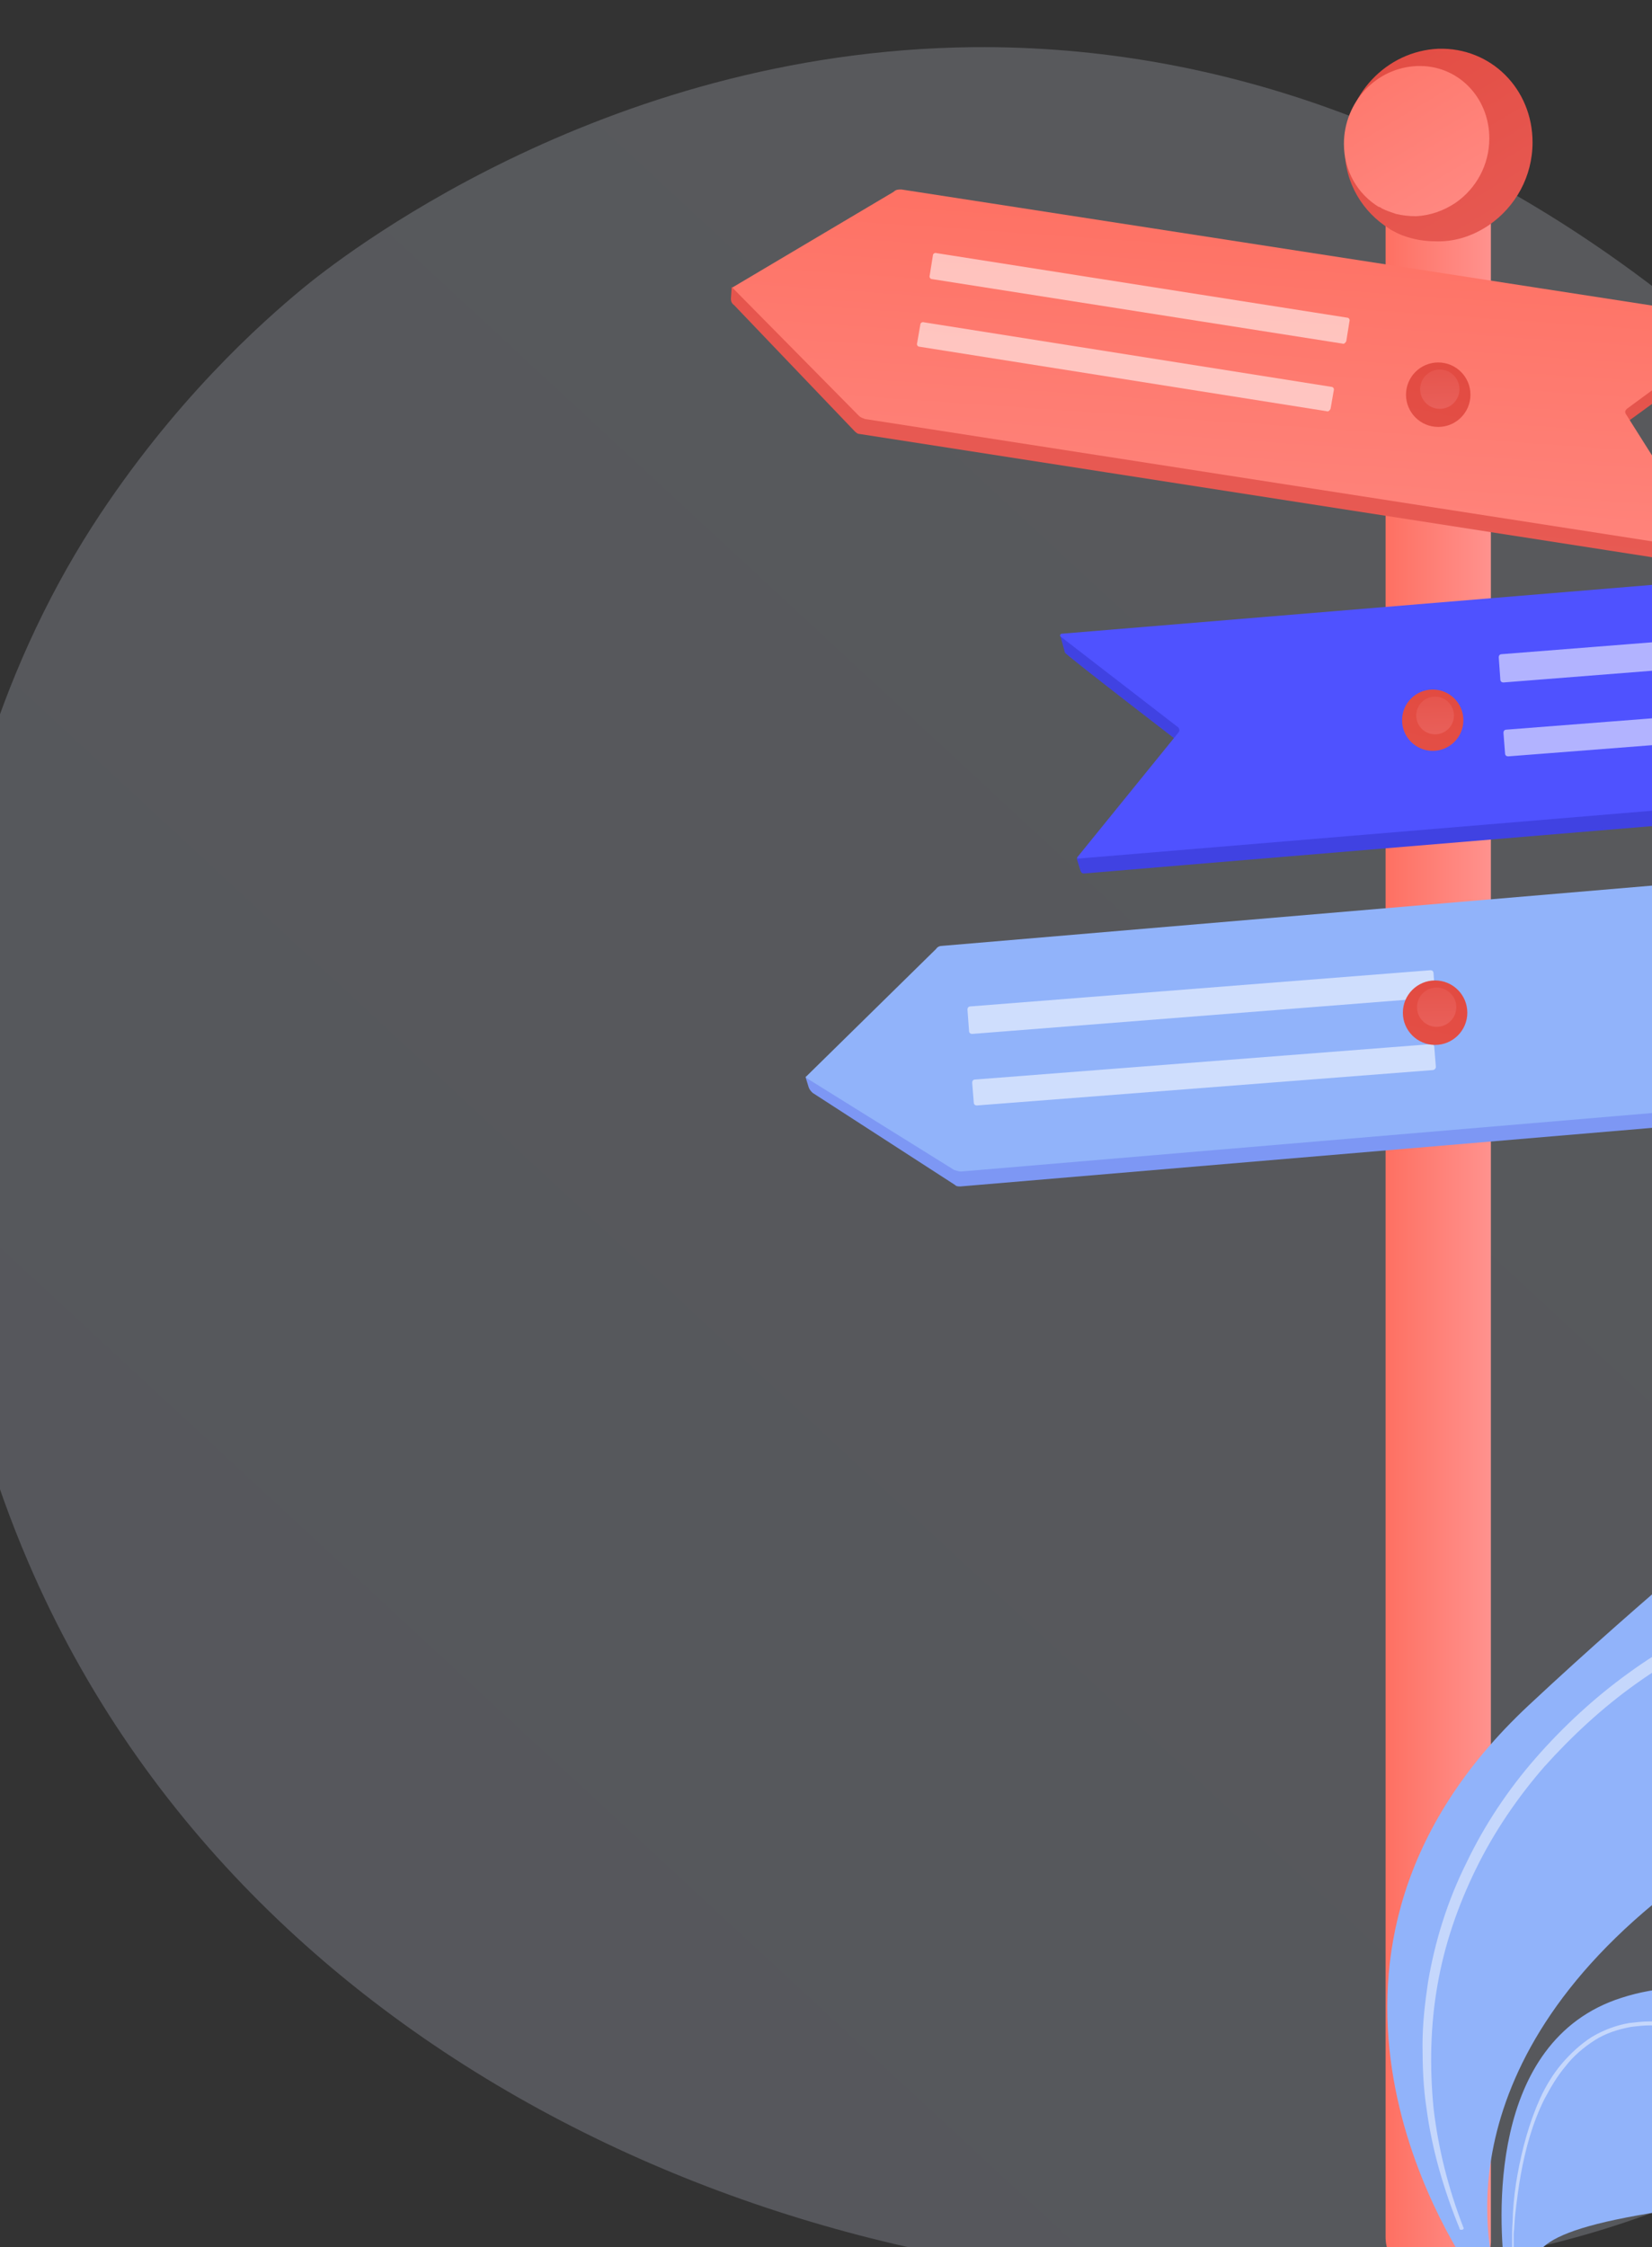 <svg version="1.1" id="Layer_1" xmlns="http://www.w3.org/2000/svg" xmlns:xlink="http://www.w3.org/1999/xlink" x="0px" y="0px" viewBox="0 0 210.2 285.8" style="enable-background:new 0 0 210.2 285.8;" xml:space="preserve" width="210.2"  height="285.8" >
<rect x="0" y="0" width="210.2" height="285.8" fill="#333333" stroke="none"/>
<g id="Illustration">
	
		<linearGradient id="SVGID_1_" gradientUnits="userSpaceOnUse" x1="473.322" y1="-39.462" x2="264.135" y2="186.327" gradientTransform="matrix(-1 0 0 -1 447.964 288)">
		<stop offset="0" style="stop-color:#DAE3FE"/>
		<stop offset="1" style="stop-color:#E9EFFD"/>
	</linearGradient>
	<path style="fill:url(#SVGID_1_); opacity:0.2;" d="M3.6,198.7c28.8,67.1,104.8,95.9,164.4,91c16.3-1.3,49-4,74.5-28.1   c49.1-46.2,41.5-142.9-5.5-199.8C231,54.5,189.1,5.4,123.8,6C76.1,6.5,42.5,33.4,38.5,36.7C33.3,41,22,51,11.7,67   C-12.3,104.5-14.4,156.8,3.6,198.7z"/>
	<g>
		
			<linearGradient id="SVGID_2_" gradientUnits="userSpaceOnUse" x1="176.321" y1="129.174" x2="189.676" y2="129.174" gradientTransform="matrix(1 0 0 -1 0 288)">
			<stop offset="0" style="stop-color:#FE7062"/>
			<stop offset="1" style="stop-color:#FF928E"/>
		</linearGradient>
		<path style="fill:url(#SVGID_2_);" d="M189.7,27.3V285c0,1.7-0.7,3.2-1.9,4.2c-0.9,0.7-2,1.2-3.3,1.1l-2.8-0.1    c-2.9-0.1-5.4-2.7-5.4-5.7V27.8L189.7,27.3z"/>
		<g>
			
				<linearGradient id="SVGID_3_" gradientUnits="userSpaceOnUse" x1="279.029" y1="293.168" x2="249.512" y2="243.76" gradientTransform="matrix(-1 0 0 -1 447.964 288)">
				<stop offset="0" style="stop-color:#E1473D"/>
				<stop offset="1" style="stop-color:#E9605A"/>
			</linearGradient>
			<path style="fill:url(#SVGID_3_);" d="M195,18.1c0,4.4-2.2,8.2-5.5,10.5c-1.9,1.3-4.1,2.1-6.5,2.1c-1.2,0-2.3-0.1-3.4-0.4     c-0.8-0.2-1.6-0.5-2.3-0.9c-0.2-0.1-0.4-0.2-0.5-0.3c-3.4-2.1-5.7-5.8-5.7-10.2c0-6.8,5.3-12.4,11.9-12.7     C189.7,6,195,11.3,195,18.1z"/>
			
				<linearGradient id="SVGID_4_" gradientUnits="userSpaceOnUse" x1="278.722" y1="288.438" x2="255.774" y2="250.024" gradientTransform="matrix(-1 0 0 -1 447.964 288)">
				<stop offset="0" style="stop-color:#FE7062"/>
				<stop offset="1" style="stop-color:#FF928E"/>
			</linearGradient>
			<path style="fill:url(#SVGID_4_);" d="M189.5,17.6c0,3.4-1.7,6.4-4.3,8.2c-1.5,1-3.2,1.6-5,1.7c-0.9,0-1.8-0.1-2.6-0.3     c-0.6-0.2-1.2-0.4-1.8-0.7c-0.1-0.1-0.3-0.2-0.4-0.2c-2.6-1.6-4.4-4.5-4.4-8c0-5.3,4.1-9.7,9.3-9.9     C185.4,8.2,189.5,12.3,189.5,17.6z"/>
		</g>
		<g>
			
				<linearGradient id="SVGID_5_" gradientUnits="userSpaceOnUse" x1="472.125" y1="294.059" x2="472.125" y2="204.978" gradientTransform="matrix(0.946 0.129 0.136 -0.991 -323.426 227.627)">
				<stop offset="0" style="stop-color:#E1473D"/>
				<stop offset="1" style="stop-color:#E9605A"/>
			</linearGradient>
			<path style="fill:url(#SVGID_5_);" d="M93.1,36.5l1,0.5l19.4-11.9l95.2,14.1l13.3,1.5l-0.8,2.5c-0.1,0.3-15.3,11.3-15.3,11.3     L217.8,70l-0.6,1.6c-0.1,0.2-0.3,0.3-0.4,0.3L204.6,70l-95.2-14.8c-0.3,0-0.5-0.2-0.7-0.4l-15.3-16C93.1,38.6,93,38.3,93,38     L93.1,36.5z"/>
			
				<linearGradient id="SVGID_6_" gradientUnits="userSpaceOnUse" x1="176.067" y1="270.488" x2="170.083" y2="195.619" gradientTransform="matrix(-0.943 -0.146 0.153 -0.988 283.534 316.897)">
				<stop offset="0" style="stop-color:#FE7062"/>
				<stop offset="1" style="stop-color:#FF928E"/>
			</linearGradient>
			<path style="fill:url(#SVGID_6_);" d="M114.7,24.1l107.4,16.6c0.1,0,0.1,0.2,0,0.2L207,52c-0.2,0.2-0.3,0.4-0.1,0.7l10.8,17.1     c0.1,0.1,0,0.2-0.1,0.2L110.1,53.3c-0.3-0.1-0.6-0.2-0.8-0.4l-16-16.2c-0.1-0.1-0.1-0.2,0-0.2l20.4-12.1     C114,24.1,114.3,24.1,114.7,24.1z"/>
		</g>
		<g>
			<path style="fill:#7D97F4;" d="M102.5,137l1.1,0.3l15.6-15.7l93.1-8.5l12.4-1.6c0.3,0,0.5,0.2,0.5,0.4l-0.1,2     c0,0.3-11.8,14.2-11.8,14.2l14.7,11.9l-0.2,1.6c0,0.2-0.2,0.3-0.3,0.4l-12,1l-93.3,7.9c-0.3,0-0.5,0-0.7-0.2l-18.1-11.7     c-0.2-0.2-0.4-0.4-0.5-0.7L102.5,137z"/>
			<path style="fill:#91B3FA;" d="M119.9,120.3l104.9-8.9c0.2,0,0.3,0.2,0.2,0.4l-11.5,13.7c-0.2,0.2-0.1,0.5,0,0.7l14.1,13.7     c0.1,0.1,0,0.2-0.1,0.2L122.3,149c-0.3,0-0.6-0.1-0.9-0.2l-18.8-11.7c-0.1-0.1-0.1-0.2,0-0.2l16.5-16.2     C119.3,120.4,119.6,120.3,119.9,120.3z"/>
			<g>
				<path style="opacity:0.56;fill:#FFFFFF;enable-background:new    ;" d="M182.2,126.9l-58.5,4.6c-0.2,0-0.4-0.1-0.4-0.4l-0.2-2.7      c0-0.2,0.1-0.4,0.4-0.4l58.5-4.6c0.2,0,0.4,0.1,0.4,0.4l0.2,2.7C182.6,126.7,182.4,126.9,182.2,126.9z"/>
				<path style="opacity:0.56;fill:#FFFFFF;enable-background:new    ;" d="M182.3,136.1l-58,4.5c-0.2,0-0.4-0.1-0.4-0.4l-0.2-2.5      c0-0.2,0.1-0.4,0.4-0.4l58-4.5c0.2,0,0.4,0.1,0.4,0.4l0.2,2.5C182.7,135.9,182.5,136.1,182.3,136.1z"/>
			</g>
		</g>
		<g>
			
				<linearGradient id="SVGID_7_" gradientUnits="userSpaceOnUse" x1="201.867" y1="373.44" x2="202.554" y2="295.727" gradientTransform="matrix(1 0 0 -1 0 288)">
				<stop offset="0" style="stop-color:#4F52FF"/>
				<stop offset="1" style="stop-color:#4042E2"/>
			</linearGradient>
			<path style="fill:url(#SVGID_7_);" d="M271.8,84.4l-1.1,0.5l-19.6-12.7l-102,7.8l-14.2,0.8l0.6,2.2c0.1,0.3,15.2,11.9,15.2,11.9     L137,109.2l0.5,1.6c0.1,0.2,0.2,0.3,0.4,0.3l13.1-1.1l102.1-8.5c0.3,0,0.6-0.1,0.8-0.3l17.6-14.6c0.2-0.2,0.4-0.5,0.4-0.8     L271.8,84.4z"/>
			
				<linearGradient id="SVGID_8_" gradientUnits="userSpaceOnUse" x1="272.858" y1="258.856" x2="400.086" y2="357.2" gradientTransform="matrix(1 0 0 -1 0 288)">
				<stop offset="0" style="stop-color:#4F52FF"/>
				<stop offset="1" style="stop-color:#4042E2"/>
			</linearGradient>
			<path style="fill:url(#SVGID_8_);" d="M250,71.1l-114.9,9.5c-0.2,0-0.3,0.3-0.1,0.4l14.9,11.5c0.2,0.2,0.2,0.4,0.1,0.6L137.1,109     c-0.1,0.1,0,0.2,0.1,0.2l115.2-9.6c0.3,0,0.6-0.2,0.9-0.3l18.3-14.7c0.1-0.1,0.1-0.2,0-0.2l-20.6-13     C250.7,71.2,250.4,71.1,250,71.1z"/>
			<g>
				<path style="opacity:0.56;fill:#FFFFFF;enable-background:new    ;" d="M248.4,82.3l-57.1,4.5c-0.2,0-0.4-0.1-0.4-0.4l-0.2-2.8      c0-0.2,0.1-0.4,0.4-0.4l57.1-4.5c0.2,0,0.4,0.1,0.4,0.4l0.2,2.8C248.8,82.1,248.6,82.3,248.4,82.3z"/>
				<path style="opacity:0.56;fill:#FFFFFF;enable-background:new    ;" d="M248.5,91.8l-56.6,4.4c-0.2,0-0.4-0.1-0.4-0.4l-0.2-2.6      c0-0.2,0.1-0.4,0.4-0.4l56.6-4.4c0.2,0,0.4,0.1,0.4,0.4l0.2,2.6C248.9,91.6,248.7,91.8,248.5,91.8z"/>
			</g>
		</g>
		<g>
			
				<linearGradient id="SVGID_9_" gradientUnits="userSpaceOnUse" x1="185.56" y1="249.731" x2="173.694" y2="195.035" gradientTransform="matrix(1 0 0 -1 0 288)">
				<stop offset="0" style="stop-color:#E1473D"/>
				<stop offset="1" style="stop-color:#E9605A"/>
			</linearGradient>
			<circle style="fill:url(#SVGID_9_);" cx="183" cy="50.2" r="4.1"/>
			
				<linearGradient id="SVGID_10_" gradientUnits="userSpaceOnUse" x1="183.045" y1="247.79" x2="183.309" y2="235.754" gradientTransform="matrix(1 0 0 -1 0 288)">
				<stop offset="0" style="stop-color:#E1473D"/>
				<stop offset="1" style="stop-color:#E9605A"/>
			</linearGradient>
			<circle style="fill:url(#SVGID_10_);" cx="183.2" cy="49.5" r="2.5"/>
		</g>
		<g>
			
				<linearGradient id="SVGID_11_" gradientUnits="userSpaceOnUse" x1="184.818" y1="207.861" x2="173.389" y2="155.18" gradientTransform="matrix(1 0 0 -1 0 288)">
				<stop offset="0" style="stop-color:#E1473D"/>
				<stop offset="1" style="stop-color:#E9605A"/>
			</linearGradient>
			<circle style="fill:url(#SVGID_11_);" cx="182.3" cy="91.6" r="3.9"/>
			
				<linearGradient id="SVGID_12_" gradientUnits="userSpaceOnUse" x1="182.396" y1="205.992" x2="182.65" y2="194.399" gradientTransform="matrix(1 0 0 -1 0 288)">
				<stop offset="0" style="stop-color:#E1473D"/>
				<stop offset="1" style="stop-color:#E9605A"/>
			</linearGradient>
			<circle style="fill:url(#SVGID_12_);" cx="182.6" cy="91" r="2.4"/>
		</g>
		<g>
			
				<linearGradient id="SVGID_13_" gradientUnits="userSpaceOnUse" x1="185.161" y1="171.146" x2="173.288" y2="116.419" gradientTransform="matrix(1 0 0 -1 0 288)">
				<stop offset="0" style="stop-color:#E1473D"/>
				<stop offset="1" style="stop-color:#E9605A"/>
			</linearGradient>
			<circle style="fill:url(#SVGID_13_);" cx="182.6" cy="128.8" r="4.1"/>
			
				<linearGradient id="SVGID_14_" gradientUnits="userSpaceOnUse" x1="182.645" y1="169.205" x2="182.909" y2="157.162" gradientTransform="matrix(1 0 0 -1 0 288)">
				<stop offset="0" style="stop-color:#E1473D"/>
				<stop offset="1" style="stop-color:#E9605A"/>
			</linearGradient>
			<circle style="fill:url(#SVGID_14_);" cx="182.8" cy="128.1" r="2.5"/>
		</g>
		<g>
			<path style="opacity:0.56;fill:#FFFFFF;enable-background:new    ;" d="M170.8,43.7l-52.2-8.2c-0.2,0-0.4-0.2-0.3-0.5l0.4-2.5     c0-0.2,0.2-0.4,0.5-0.3l52.2,8.2c0.2,0,0.4,0.2,0.3,0.5l-0.4,2.5C171.2,43.6,171,43.8,170.8,43.7z"/>
			<path style="opacity:0.56;fill:#FFFFFF;enable-background:new    ;" d="M168.8,52.3l-51.8-8.2c-0.2,0-0.4-0.2-0.3-0.5l0.4-2.3     c0-0.2,0.2-0.4,0.5-0.3l51.8,8.2c0.2,0,0.4,0.2,0.3,0.5l-0.4,2.3C169.2,52.2,169,52.4,168.8,52.3z"/>
		</g>
	</g>
	<g>
		<path style="fill:#91B3FA;" d="M188.3,289.9c-0.4-0.1-0.7-0.3-0.9-0.6c-3.2-4.7-26.6-40.9,7.1-72.4c31.9-29.8,46.2-35.7,48.6-53.8    c0.3-2.1,3.2-2.5,4-0.6c6.6,14.5,16.5,48.1-20.5,68.7c-40.8,22.8-38.3,49.3-36.6,56.9C190.1,289.2,189.3,290.1,188.3,289.9    L188.3,289.9z"/>
		<path style="fill:#91B3FA;" d="M193.2,290.8c-0.9-0.2-1.6-0.9-1.7-1.8c-0.8-6.2-2.4-29.4,14.8-34.9c18.9-6.1,33.5,11.8,47.7-1.4    c0.7-0.7,1.9,0,1.7,1c-1.5,7.1-7.4,23.4-31.8,26c-26.1,2.7-29.1,5.6-28.7,9.3C195.4,290,194.3,290.9,193.2,290.8L193.2,290.8z"/>
		<path style="opacity:0.47;fill:#FFFFFF;enable-background:new    ;" d="M241.3,181.5c-0.4,1.3-0.9,2.5-1.5,3.7    c-0.6,1.2-1.2,2.4-1.9,3.5c-0.7,1.1-1.4,2.3-2.2,3.4c-0.8,1.1-1.6,2.2-2.4,3.2c-3.4,4.1-7.4,7.7-11.8,10.7    c-2.2,1.5-4.5,2.9-6.8,4.1c-2.3,1.2-4.5,2.6-6.6,4.1c-4.2,3-8.1,6.6-11.6,10.5c-3.4,3.9-6.4,8.3-8.7,13c-2.3,4.7-4,9.6-4.9,14.8    c-0.9,5.1-1,10.4-0.5,15.6c0.6,5.2,1.9,10.3,3.8,15.2c0.1,0.1,0,0.3-0.2,0.3s-0.3,0-0.3-0.2c-2-4.9-3.5-10-4.2-15.3    c-0.4-2.6-0.5-5.3-0.5-8c0-2.7,0.3-5.3,0.7-8c0.9-5.3,2.5-10.4,4.9-15.2c2.3-4.8,5.3-9.3,8.8-13.3c3.5-4,7.5-7.7,11.8-10.8    c2.2-1.6,4.4-3,6.8-4.3l1.7-0.9c0.6-0.3,1.1-0.6,1.7-1l0.8-0.5l0.8-0.5l0.8-0.5l0.8-0.5c2.2-1.5,4.2-3,6.2-4.7    c2-1.7,3.8-3.5,5.6-5.5c1.7-2,3.3-4,4.8-6.2c1.4-2.2,2.7-4.5,3.6-6.9l0,0c0.1-0.1,0.2-0.2,0.3-0.1    C241.3,181.3,241.3,181.4,241.3,181.5z"/>
		<path style="opacity:0.47;fill:#FFFFFF;enable-background:new    ;" d="M192.4,286.5c0-0.2,0-0.4,0-0.6v-0.6c0-0.4,0-0.8,0-1.3    c0-0.8,0.1-1.7,0.1-2.5c0.1-1.7,0.3-3.4,0.6-5c0.6-3.3,1.5-6.6,2.9-9.7c0.7-1.5,1.6-3,2.7-4.3s2.4-2.5,3.8-3.4    c1.5-0.9,3.1-1.5,4.8-1.8c0.9-0.1,1.7-0.2,2.6-0.2c0.9,0,1.7,0,2.6,0.1c0.9,0.1,1.7,0.3,2.5,0.4l2.5,0.4c1.7,0.3,3.3,0.6,5,1    c3.3,0.7,6.6,1.4,9.9,2c1.7,0.3,3.3,0.6,5,0.7c1.7,0.2,3.3,0.2,5,0c1.7-0.2,3.3-0.6,4.7-1.4c1.5-0.8,2.8-1.9,3.9-3.1    c0.1-0.1,0.2-0.1,0.3,0c0.1,0.1,0.1,0.2,0,0.3c-1.2,1.3-2.5,2.4-4,3.2c-1.5,0.8-3.2,1.3-4.9,1.6c-1.7,0.2-3.4,0.1-5.1,0    c-1.7-0.2-3.4-0.4-5-0.7c-3.3-0.6-6.6-1.3-9.9-2c-3.3-0.6-6.6-1.3-9.9-1.8c-0.8-0.1-1.7-0.2-2.5-0.2c-0.8,0-1.7,0.1-2.5,0.2    c-1.6,0.3-3.2,0.8-4.6,1.7c-1.4,0.9-2.7,2-3.7,3.3c-1.1,1.3-1.9,2.7-2.7,4.2c-1.5,3-2.4,6.3-3,9.6c-0.3,1.7-0.5,3.3-0.7,5    c-0.1,0.8-0.1,1.7-0.2,2.5c0,0.4,0,0.8,0,1.3l0,0.6c0,0.2,0,0.4,0,0.6c0,0.1,0,0.2-0.1,0.2C192.6,286.8,192.5,286.7,192.4,286.5    C192.4,286.6,192.4,286.5,192.4,286.5z"/>
	</g>
</g>
</svg>